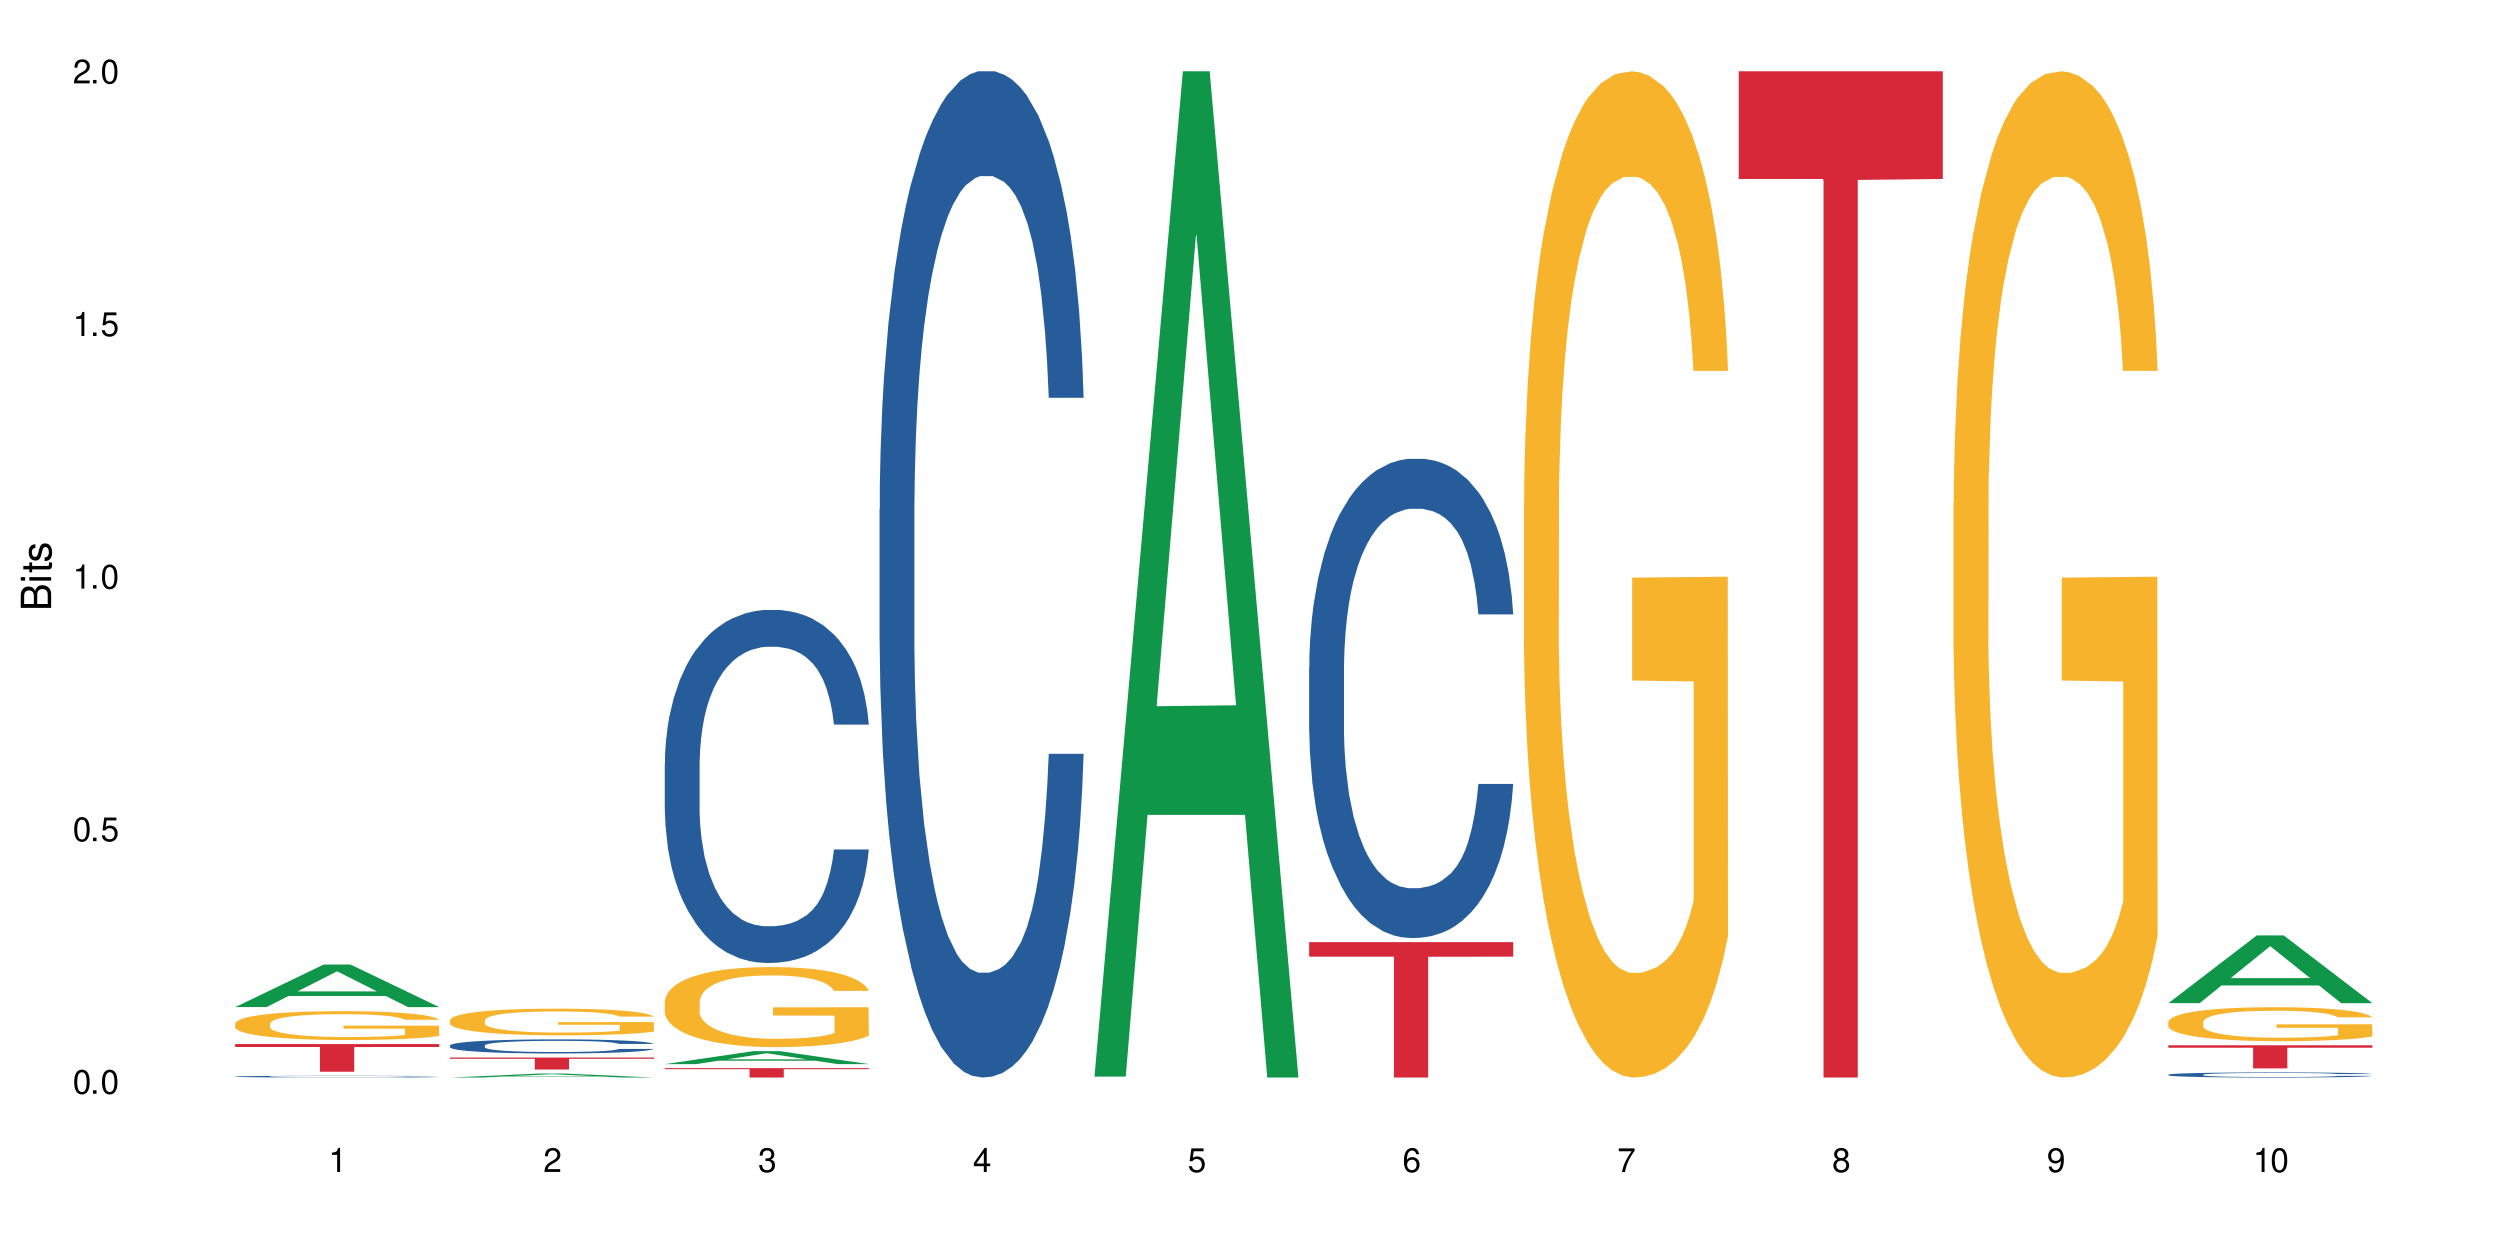<?xml version="1.0" encoding="UTF-8"?>
<svg xmlns="http://www.w3.org/2000/svg" xmlns:xlink="http://www.w3.org/1999/xlink" width="720" height="360" viewBox="0 0 720 360">
<defs>
<g>
<g id="glyph-0-0">
</g>
<g id="glyph-0-1">
<path d="M 2.641 -6.938 C 2 -6.938 1.422 -6.656 1.078 -6.172 C 0.641 -5.562 0.406 -4.641 0.406 -3.359 C 0.406 -1.016 1.188 0.219 2.641 0.219 C 4.078 0.219 4.859 -1.016 4.859 -3.297 C 4.859 -4.641 4.656 -5.547 4.203 -6.172 C 3.844 -6.656 3.281 -6.938 2.641 -6.938 Z M 2.641 -6.188 C 3.547 -6.188 4 -5.25 4 -3.375 C 4 -1.406 3.562 -0.484 2.625 -0.484 C 1.734 -0.484 1.281 -1.438 1.281 -3.344 C 1.281 -5.25 1.734 -6.188 2.641 -6.188 Z M 2.641 -6.188 "/>
</g>
<g id="glyph-0-2">
<path d="M 1.828 -1 L 0.828 -1 L 0.828 0 L 1.828 0 Z M 1.828 -1 "/>
</g>
<g id="glyph-0-3">
<path d="M 4.562 -6.797 L 1.062 -6.797 L 0.547 -3.094 L 1.328 -3.094 C 1.719 -3.562 2.047 -3.734 2.578 -3.734 C 3.484 -3.734 4.062 -3.109 4.062 -2.094 C 4.062 -1.125 3.484 -0.531 2.578 -0.531 C 1.828 -0.531 1.375 -0.906 1.188 -1.672 L 0.328 -1.672 C 0.453 -1.109 0.547 -0.844 0.75 -0.594 C 1.125 -0.078 1.828 0.219 2.594 0.219 C 3.969 0.219 4.922 -0.781 4.922 -2.219 C 4.922 -3.562 4.031 -4.484 2.719 -4.484 C 2.25 -4.484 1.859 -4.359 1.469 -4.062 L 1.734 -5.969 L 4.562 -5.969 Z M 4.562 -6.797 "/>
</g>
<g id="glyph-0-4">
<path d="M 2.484 -4.938 L 2.484 0 L 3.328 0 L 3.328 -6.938 L 2.766 -6.938 C 2.469 -5.875 2.281 -5.734 0.984 -5.562 L 0.984 -4.938 Z M 2.484 -4.938 "/>
</g>
<g id="glyph-0-5">
<path d="M 4.859 -0.828 L 1.281 -0.828 C 1.359 -1.406 1.672 -1.781 2.5 -2.281 L 3.469 -2.828 C 4.406 -3.344 4.906 -4.062 4.906 -4.906 C 4.906 -5.484 4.672 -6.031 4.266 -6.406 C 3.859 -6.766 3.375 -6.938 2.719 -6.938 C 1.859 -6.938 1.219 -6.625 0.844 -6.031 C 0.609 -5.672 0.5 -5.234 0.484 -4.531 L 1.328 -4.531 C 1.359 -5.016 1.406 -5.281 1.531 -5.516 C 1.75 -5.938 2.188 -6.203 2.703 -6.203 C 3.469 -6.203 4.031 -5.641 4.031 -4.891 C 4.031 -4.344 3.719 -3.859 3.125 -3.516 L 2.234 -3 C 0.812 -2.172 0.406 -1.531 0.328 -0.016 L 4.859 -0.016 Z M 4.859 -0.828 "/>
</g>
<g id="glyph-0-6">
<path d="M 2.125 -3.188 L 2.578 -3.188 C 3.5 -3.188 3.984 -2.766 3.984 -1.922 C 3.984 -1.062 3.469 -0.531 2.594 -0.531 C 1.656 -0.531 1.203 -1 1.156 -2.016 L 0.312 -2.016 C 0.344 -1.453 0.438 -1.094 0.609 -0.781 C 0.953 -0.109 1.625 0.219 2.547 0.219 C 3.953 0.219 4.859 -0.625 4.859 -1.938 C 4.859 -2.828 4.516 -3.297 3.703 -3.594 C 4.344 -3.844 4.656 -4.328 4.656 -5.031 C 4.656 -6.219 3.875 -6.938 2.578 -6.938 C 1.203 -6.938 0.484 -6.172 0.453 -4.703 L 1.297 -4.703 C 1.312 -5.125 1.344 -5.359 1.453 -5.578 C 1.641 -5.969 2.062 -6.203 2.594 -6.203 C 3.344 -6.203 3.797 -5.75 3.797 -5 C 3.797 -4.516 3.609 -4.219 3.25 -4.047 C 3.016 -3.953 2.703 -3.922 2.125 -3.906 Z M 2.125 -3.188 "/>
</g>
<g id="glyph-0-7">
<path d="M 3.141 -1.672 L 3.141 0 L 3.984 0 L 3.984 -1.672 L 4.984 -1.672 L 4.984 -2.438 L 3.984 -2.438 L 3.984 -6.938 L 3.359 -6.938 L 0.266 -2.578 L 0.266 -1.672 Z M 3.141 -2.438 L 1 -2.438 L 3.141 -5.5 Z M 3.141 -2.438 "/>
</g>
<g id="glyph-0-8">
<path d="M 4.781 -5.125 C 4.609 -6.266 3.891 -6.938 2.844 -6.938 C 2.094 -6.938 1.422 -6.578 1.031 -5.953 C 0.594 -5.266 0.406 -4.422 0.406 -3.172 C 0.406 -2 0.578 -1.25 0.984 -0.641 C 1.359 -0.078 1.953 0.219 2.703 0.219 C 3.984 0.219 4.922 -0.75 4.922 -2.094 C 4.922 -3.375 4.062 -4.281 2.844 -4.281 C 2.172 -4.281 1.641 -4.031 1.281 -3.516 C 1.281 -5.234 1.828 -6.188 2.797 -6.188 C 3.391 -6.188 3.797 -5.797 3.938 -5.125 Z M 2.734 -3.531 C 3.547 -3.531 4.062 -2.953 4.062 -2.031 C 4.062 -1.156 3.484 -0.531 2.703 -0.531 C 1.922 -0.531 1.328 -1.188 1.328 -2.078 C 1.328 -2.938 1.906 -3.531 2.734 -3.531 Z M 2.734 -3.531 "/>
</g>
<g id="glyph-0-9">
<path d="M 4.984 -6.797 L 0.438 -6.797 L 0.438 -5.969 L 4.109 -5.969 C 2.5 -3.656 1.828 -2.234 1.328 0 L 2.219 0 C 2.594 -2.172 3.453 -4.047 4.984 -6.094 Z M 4.984 -6.797 "/>
</g>
<g id="glyph-0-10">
<path d="M 3.75 -3.656 C 4.469 -4.094 4.688 -4.438 4.688 -5.078 C 4.688 -6.172 3.844 -6.938 2.641 -6.938 C 1.438 -6.938 0.594 -6.172 0.594 -5.094 C 0.594 -4.438 0.812 -4.094 1.516 -3.656 C 0.734 -3.266 0.359 -2.703 0.359 -1.922 C 0.359 -0.656 1.281 0.219 2.641 0.219 C 3.984 0.219 4.922 -0.656 4.922 -1.922 C 4.922 -2.703 4.531 -3.266 3.75 -3.656 Z M 2.641 -6.188 C 3.359 -6.188 3.812 -5.75 3.812 -5.062 C 3.812 -4.406 3.344 -3.984 2.641 -3.984 C 1.922 -3.984 1.453 -4.406 1.453 -5.078 C 1.453 -5.75 1.922 -6.188 2.641 -6.188 Z M 2.641 -3.266 C 3.484 -3.266 4.062 -2.719 4.062 -1.906 C 4.062 -1.078 3.484 -0.531 2.625 -0.531 C 1.797 -0.531 1.219 -1.094 1.219 -1.906 C 1.219 -2.719 1.781 -3.266 2.641 -3.266 Z M 2.641 -3.266 "/>
</g>
<g id="glyph-0-11">
<path d="M 0.516 -1.578 C 0.672 -0.453 1.406 0.219 2.438 0.219 C 3.188 0.219 3.859 -0.141 4.266 -0.766 C 4.688 -1.453 4.891 -2.297 4.891 -3.547 C 4.891 -4.719 4.703 -5.453 4.312 -6.078 C 3.938 -6.641 3.344 -6.938 2.594 -6.938 C 1.297 -6.938 0.359 -5.969 0.359 -4.625 C 0.359 -3.344 1.234 -2.453 2.453 -2.453 C 3.094 -2.453 3.578 -2.672 4.016 -3.203 C 4 -1.484 3.469 -0.531 2.5 -0.531 C 1.906 -0.531 1.484 -0.906 1.359 -1.578 Z M 2.578 -6.203 C 3.375 -6.203 3.969 -5.531 3.969 -4.641 C 3.969 -3.797 3.391 -3.188 2.547 -3.188 C 1.734 -3.188 1.234 -3.766 1.234 -4.688 C 1.234 -5.562 1.797 -6.203 2.578 -6.203 Z M 2.578 -6.203 "/>
</g>
<g id="glyph-1-0">
</g>
<g id="glyph-1-1">
<path d="M 0 -0.953 L 0 -4.891 C 0 -5.719 -0.234 -6.344 -0.734 -6.797 C -1.188 -7.234 -1.812 -7.469 -2.5 -7.469 C -3.547 -7.469 -4.188 -7 -4.625 -5.875 C -4.984 -6.688 -5.625 -7.094 -6.531 -7.094 C -7.172 -7.094 -7.734 -6.859 -8.141 -6.391 C -8.562 -5.922 -8.75 -5.344 -8.75 -4.5 L -8.75 -0.953 Z M -4.984 -2.062 L -7.766 -2.062 L -7.766 -4.219 C -7.766 -4.844 -7.688 -5.203 -7.453 -5.5 C -7.219 -5.812 -6.859 -5.969 -6.375 -5.969 C -5.891 -5.969 -5.531 -5.812 -5.297 -5.5 C -5.062 -5.203 -4.984 -4.844 -4.984 -4.219 Z M -0.984 -2.062 L -4 -2.062 L -4 -4.781 C -4 -5.766 -3.438 -6.359 -2.484 -6.359 C -1.547 -6.359 -0.984 -5.766 -0.984 -4.781 Z M -0.984 -2.062 "/>
</g>
<g id="glyph-1-2">
<path d="M -6.281 -1.797 L -6.281 -0.797 L 0 -0.797 L 0 -1.797 Z M -8.75 -1.797 L -8.75 -0.797 L -7.484 -0.797 L -7.484 -1.797 Z M -8.75 -1.797 "/>
</g>
<g id="glyph-1-3">
<path d="M -6.281 -3.047 L -6.281 -2.016 L -8.016 -2.016 L -8.016 -1.016 L -6.281 -1.016 L -6.281 -0.172 L -5.469 -0.172 L -5.469 -1.016 L -0.719 -1.016 C -0.078 -1.016 0.281 -1.453 0.281 -2.234 C 0.281 -2.5 0.25 -2.719 0.188 -3.047 L -0.641 -3.047 C -0.609 -2.906 -0.594 -2.766 -0.594 -2.562 C -0.594 -2.141 -0.719 -2.016 -1.156 -2.016 L -5.469 -2.016 L -5.469 -3.047 Z M -6.281 -3.047 "/>
</g>
<g id="glyph-1-4">
<path d="M -4.531 -5.25 C -5.766 -5.25 -6.469 -4.422 -6.469 -2.969 C -6.469 -1.516 -5.719 -0.562 -4.547 -0.562 C -3.562 -0.562 -3.094 -1.062 -2.734 -2.562 L -2.516 -3.484 C -2.344 -4.188 -2.094 -4.469 -1.641 -4.469 C -1.047 -4.469 -0.641 -3.875 -0.641 -3 C -0.641 -2.453 -0.797 -2 -1.062 -1.75 C -1.25 -1.594 -1.422 -1.531 -1.875 -1.469 L -1.875 -0.406 C -0.422 -0.453 0.281 -1.266 0.281 -2.922 C 0.281 -4.5 -0.5 -5.516 -1.719 -5.516 C -2.656 -5.516 -3.172 -4.984 -3.469 -3.734 L -3.703 -2.766 C -3.891 -1.953 -4.156 -1.609 -4.594 -1.609 C -5.188 -1.609 -5.547 -2.125 -5.547 -2.938 C -5.547 -3.75 -5.203 -4.172 -4.531 -4.203 Z M -4.531 -5.25 "/>
</g>
</g>
</defs>
<rect x="-72" y="-36" width="864" height="432" fill="rgb(100%, 100%, 100%)" fill-opacity="1"/>
<path fill-rule="nonzero" fill="rgb(6.275%, 58.824%, 28.235%)" fill-opacity="1" d="M 67.73 290.043 L 67.793 290.031 L 93.223 277.785 L 100.945 277.785 L 126.5 290.055 L 117.52 290.055 L 111.117 286.852 L 83.051 286.852 L 76.773 290.043 L 67.73 290.043 L 85.75 285.527 L 108.543 285.516 L 97.176 279.789 L 97.051 279.781 L 96.926 279.812 L 85.688 285.516 L 85.75 285.527 Z M 67.73 290.043 "/>
<path fill-rule="nonzero" fill="rgb(14.51%, 36.078%, 60%)" fill-opacity="1" d="M 67.73 310.051 L 67.801 310.051 L 67.801 310.039 L 68.02 310.023 L 68.52 310 L 69.02 309.984 L 70.312 309.957 L 72.102 309.934 L 73.965 309.91 L 75.328 309.898 L 76.547 309.891 L 79.34 309.875 L 81.133 309.863 L 83.066 309.855 L 85.434 309.852 L 87.152 309.844 L 91.023 309.836 L 93.891 309.836 L 96.113 309.832 L 100.914 309.832 L 103.781 309.836 L 105.859 309.836 L 108.152 309.84 L 110.086 309.844 L 113.457 309.855 L 116.465 309.867 L 117.828 309.875 L 119.977 309.891 L 121.625 309.902 L 122.773 309.914 L 124.062 309.934 L 125.207 309.953 L 126.07 309.977 L 126.5 309.996 L 116.465 309.996 L 115.965 309.977 L 115.391 309.961 L 114.316 309.945 L 113.238 309.93 L 111.734 309.918 L 110.375 309.91 L 108.512 309.898 L 106.863 309.895 L 105.141 309.891 L 103.492 309.887 L 95.324 309.887 L 92.527 309.891 L 91.023 309.895 L 88.871 309.898 L 87.367 309.906 L 85.578 309.914 L 84.359 309.922 L 82.852 309.934 L 81.777 309.945 L 80.559 309.961 L 79.844 309.973 L 79.199 309.984 L 78.625 310 L 78.195 310.016 L 77.906 310.031 L 77.766 310.047 L 77.766 310.117 L 77.906 310.137 L 78.266 310.156 L 79.199 310.184 L 80.559 310.207 L 82.137 310.227 L 83.641 310.238 L 84.5 310.246 L 85.648 310.254 L 87.441 310.262 L 90.02 310.27 L 91.523 310.273 L 93.816 310.277 L 96.184 310.281 L 99.336 310.281 L 102.133 310.277 L 103.996 310.277 L 105.93 310.273 L 108.582 310.266 L 110.23 310.258 L 111.664 310.25 L 112.738 310.242 L 113.457 310.234 L 114.531 310.219 L 115.391 310.203 L 116.035 310.188 L 116.465 310.172 L 126.5 310.172 L 126.07 310.191 L 125.422 310.207 L 124.777 310.223 L 123.777 310.238 L 122.629 310.25 L 120.98 310.266 L 119.617 310.277 L 117.828 310.289 L 116.18 310.297 L 114.387 310.305 L 111.734 310.316 L 110.016 310.32 L 108.152 310.324 L 105.93 310.328 L 103.137 310.332 L 94.32 310.332 L 92.098 310.328 L 89.16 310.324 L 85.504 310.316 L 82.852 310.309 L 80.773 310.301 L 78.984 310.289 L 76.977 310.277 L 74.395 310.258 L 72.82 310.242 L 71.746 310.23 L 70.527 310.211 L 69.664 310.195 L 68.664 310.172 L 67.945 310.137 L 67.73 310.113 Z M 67.73 310.051 "/>
<path fill-rule="nonzero" fill="rgb(96.863%, 70.196%, 16.863%)" fill-opacity="1" d="M 67.73 294.777 L 67.801 294.77 L 67.801 294.617 L 68.09 294.273 L 68.805 293.805 L 69.738 293.418 L 70.742 293.113 L 71.387 292.957 L 72.461 292.727 L 73.395 292.562 L 75.758 292.219 L 78.77 291.902 L 80.418 291.766 L 82.281 291.637 L 84.93 291.492 L 86.148 291.438 L 89.875 291.316 L 94.105 291.242 L 98.762 291.219 L 100.914 291.227 L 103.852 291.258 L 107.863 291.34 L 110.16 291.418 L 111.949 291.492 L 113.812 291.59 L 116.105 291.742 L 118.258 291.926 L 119.977 292.105 L 121.695 292.332 L 123.129 292.578 L 124.348 292.844 L 125.422 293.16 L 126.07 293.426 L 126.5 293.691 L 116.535 293.691 L 115.965 293.426 L 115.32 293.223 L 114.242 292.973 L 113.168 292.789 L 112.094 292.645 L 110.086 292.449 L 108.367 292.328 L 106.215 292.219 L 104.137 292.152 L 101.773 292.105 L 100.34 292.09 L 96.543 292.09 L 93.102 292.145 L 91.094 292.203 L 89.66 292.266 L 87.656 292.379 L 86.438 292.469 L 85.719 292.531 L 83.57 292.766 L 82.137 292.977 L 81.348 293.121 L 80.344 293.352 L 79.629 293.555 L 78.84 293.859 L 78.41 294.086 L 77.836 294.602 L 77.766 295.965 L 77.98 296.254 L 78.41 296.566 L 78.984 296.84 L 79.844 297.125 L 80.703 297.348 L 82.207 297.641 L 83.496 297.84 L 84.5 297.969 L 86.438 298.172 L 87.227 298.242 L 89.09 298.379 L 91.023 298.484 L 93.387 298.574 L 95.18 298.621 L 98.047 298.656 L 101.703 298.656 L 106 298.613 L 108.727 298.551 L 110.59 298.492 L 111.809 298.438 L 113.312 298.355 L 114.387 298.277 L 115.391 298.195 L 116.609 298.066 L 116.609 296.254 L 98.906 296.246 L 98.906 295.398 L 126.426 295.391 L 126.5 298.355 L 124.992 298.559 L 123.129 298.758 L 121.34 298.906 L 119.477 299.035 L 116.824 299.18 L 114.672 299.273 L 111.375 299.379 L 108.367 299.445 L 105.215 299.492 L 102.418 299.516 L 99.121 299.523 L 96.184 299.508 L 93.031 299.461 L 90.52 299.402 L 88.227 299.324 L 85.934 299.227 L 83.066 299.066 L 81.203 298.938 L 79.27 298.777 L 77.336 298.59 L 75.613 298.387 L 74.469 298.227 L 73.32 298.043 L 72.102 297.816 L 70.957 297.559 L 70.098 297.324 L 69.309 297.059 L 68.734 296.809 L 68.16 296.465 L 67.875 296.195 L 67.73 295.957 Z M 67.73 294.777 "/>
<path fill-rule="nonzero" fill="rgb(83.922%, 15.686%, 22.353%)" fill-opacity="1" d="M 67.73 300.688 L 126.5 300.688 L 126.5 301.539 L 102.008 301.547 L 102.008 308.668 L 92.152 308.668 L 92.152 301.555 L 92.008 301.539 L 67.73 301.539 Z M 67.73 300.688 "/>
<path fill-rule="nonzero" fill="rgb(6.275%, 58.824%, 28.235%)" fill-opacity="1" d="M 129.594 310.332 L 129.656 310.332 L 155.082 309.184 L 162.805 309.184 L 188.359 310.332 L 179.383 310.332 L 172.977 310.031 L 144.91 310.031 L 138.633 310.332 L 129.594 310.332 L 147.613 309.91 L 170.402 309.906 L 159.039 309.371 L 158.914 309.371 L 158.789 309.375 L 147.547 309.906 L 147.613 309.91 Z M 129.594 310.332 "/>
<path fill-rule="nonzero" fill="rgb(14.51%, 36.078%, 60%)" fill-opacity="1" d="M 129.594 301.105 L 129.664 301.102 L 129.664 301.016 L 129.879 300.875 L 130.379 300.695 L 130.883 300.574 L 132.172 300.355 L 133.965 300.145 L 135.828 299.98 L 137.188 299.883 L 138.406 299.809 L 141.203 299.672 L 142.992 299.602 L 144.93 299.539 L 147.293 299.477 L 149.016 299.438 L 152.883 299.379 L 155.75 299.352 L 157.973 299.344 L 162.773 299.344 L 165.641 299.355 L 167.719 299.375 L 170.012 299.406 L 171.949 299.438 L 175.316 299.52 L 178.324 299.625 L 179.688 299.684 L 181.836 299.797 L 183.484 299.91 L 184.633 300.004 L 185.922 300.145 L 187.07 300.309 L 187.93 300.5 L 188.359 300.66 L 178.324 300.66 L 177.824 300.512 L 177.25 300.395 L 176.176 300.242 L 175.102 300.137 L 173.598 300.027 L 172.234 299.957 L 170.371 299.887 L 168.723 299.844 L 167.004 299.809 L 165.355 299.785 L 162.199 299.766 L 158.547 299.766 L 157.184 299.773 L 154.391 299.801 L 152.883 299.828 L 150.734 299.879 L 149.23 299.93 L 147.438 300.004 L 146.219 300.066 L 144.715 300.16 L 143.641 300.246 L 142.422 300.371 L 141.703 300.461 L 141.059 300.566 L 140.484 300.688 L 140.055 300.816 L 139.77 300.953 L 139.625 301.09 L 139.625 301.664 L 139.77 301.797 L 140.129 301.953 L 141.059 302.18 L 142.422 302.375 L 143.996 302.531 L 145.504 302.641 L 146.363 302.695 L 147.508 302.754 L 149.301 302.828 L 151.879 302.902 L 153.387 302.93 L 155.68 302.961 L 158.043 302.977 L 161.199 302.977 L 163.992 302.961 L 165.855 302.941 L 167.789 302.914 L 170.441 302.852 L 172.09 302.789 L 173.523 302.719 L 174.598 302.648 L 175.316 302.59 L 176.391 302.477 L 177.25 302.348 L 177.895 302.219 L 178.324 302.094 L 188.359 302.094 L 187.93 302.242 L 187.285 302.387 L 186.641 302.492 L 185.637 302.625 L 184.488 302.738 L 182.84 302.867 L 181.48 302.953 L 179.688 303.047 L 178.039 303.117 L 176.246 303.18 L 173.598 303.254 L 171.875 303.289 L 170.012 303.324 L 167.789 303.355 L 164.996 303.379 L 161.984 303.395 L 159.191 303.398 L 156.18 303.391 L 153.957 303.375 L 151.02 303.344 L 147.367 303.277 L 144.715 303.207 L 142.637 303.137 L 140.844 303.062 L 138.836 302.961 L 136.258 302.797 L 134.68 302.672 L 133.605 302.566 L 132.387 302.422 L 131.527 302.293 L 130.523 302.086 L 129.809 301.824 L 129.594 301.617 Z M 129.594 301.105 "/>
<path fill-rule="nonzero" fill="rgb(96.863%, 70.196%, 16.863%)" fill-opacity="1" d="M 129.594 293.785 L 129.664 293.777 L 129.664 293.637 L 129.949 293.324 L 130.668 292.887 L 131.598 292.531 L 132.602 292.25 L 133.246 292.102 L 134.32 291.891 L 135.254 291.738 L 137.617 291.422 L 140.629 291.125 L 142.277 291 L 144.141 290.883 L 146.793 290.746 L 148.012 290.699 L 151.738 290.586 L 155.965 290.516 L 160.625 290.496 L 162.773 290.504 L 165.711 290.531 L 169.727 290.609 L 172.02 290.68 L 173.812 290.746 L 175.676 290.84 L 177.969 290.98 L 180.117 291.148 L 181.836 291.316 L 183.559 291.527 L 184.992 291.75 L 186.211 291.996 L 187.285 292.293 L 187.93 292.539 L 188.359 292.781 L 178.398 292.781 L 177.824 292.539 L 177.18 292.348 L 176.105 292.117 L 175.031 291.949 L 173.953 291.812 L 171.949 291.633 L 170.227 291.52 L 168.078 291.422 L 166 291.359 L 163.633 291.316 L 162.199 291.301 L 158.402 291.301 L 154.961 291.352 L 152.957 291.406 L 151.523 291.465 L 149.516 291.57 L 148.297 291.652 L 147.582 291.711 L 145.43 291.926 L 143.996 292.125 L 143.207 292.258 L 142.207 292.469 L 141.488 292.656 L 140.699 292.938 L 140.27 293.148 L 139.695 293.625 L 139.625 294.887 L 139.84 295.152 L 140.27 295.441 L 140.844 295.695 L 141.703 295.961 L 142.562 296.164 L 144.07 296.438 L 145.359 296.621 L 146.363 296.738 L 148.297 296.93 L 149.086 296.992 L 150.949 297.117 L 152.883 297.219 L 155.25 297.301 L 157.039 297.344 L 159.906 297.379 L 163.562 297.379 L 167.863 297.336 L 170.586 297.281 L 172.449 297.223 L 173.668 297.176 L 175.172 297.098 L 176.246 297.027 L 177.25 296.949 L 178.469 296.832 L 178.469 295.152 L 160.766 295.148 L 160.766 294.363 L 188.289 294.355 L 188.359 297.098 L 186.855 297.289 L 184.992 297.469 L 183.199 297.609 L 181.336 297.73 L 178.684 297.863 L 176.535 297.945 L 173.238 298.043 L 170.227 298.109 L 167.074 298.148 L 164.277 298.172 L 160.984 298.18 L 158.043 298.164 L 154.891 298.121 L 152.383 298.066 L 150.09 297.996 L 147.797 297.906 L 144.93 297.758 L 143.066 297.637 L 141.129 297.492 L 139.195 297.316 L 137.477 297.125 L 136.328 296.977 L 135.184 296.809 L 133.965 296.598 L 132.816 296.359 L 131.957 296.145 L 131.168 295.898 L 130.594 295.668 L 130.023 295.352 L 129.734 295.098 L 129.594 294.879 Z M 129.594 293.785 "/>
<path fill-rule="nonzero" fill="rgb(83.922%, 15.686%, 22.353%)" fill-opacity="1" d="M 129.594 304.562 L 188.359 304.562 L 188.359 304.934 L 163.867 304.938 L 163.867 308.02 L 154.012 308.02 L 154.012 304.938 L 153.871 304.934 L 129.594 304.934 Z M 129.594 304.562 "/>
<path fill-rule="nonzero" fill="rgb(6.275%, 58.824%, 28.235%)" fill-opacity="1" d="M 191.453 306.465 L 191.516 306.461 L 216.945 302.734 L 224.668 302.734 L 250.219 306.469 L 241.242 306.469 L 234.84 305.492 L 206.773 305.492 L 200.492 306.465 L 191.453 306.465 L 209.473 305.09 L 232.266 305.086 L 220.898 303.344 L 220.773 303.34 L 220.648 303.352 L 209.41 305.086 L 209.473 305.09 Z M 191.453 306.465 "/>
<path fill-rule="nonzero" fill="rgb(14.51%, 36.078%, 60%)" fill-opacity="1" d="M 191.453 219.918 L 191.523 219.828 L 191.523 217.598 L 191.738 214.066 L 192.242 209.605 L 192.742 206.539 L 194.031 201.055 L 195.824 195.758 L 197.688 191.672 L 199.051 189.254 L 200.27 187.395 L 203.062 183.957 L 204.855 182.191 L 206.789 180.613 L 209.156 179.031 L 210.875 178.105 L 214.746 176.617 L 217.613 175.965 L 219.832 175.688 L 224.637 175.688 L 227.5 176.059 L 229.582 176.523 L 231.875 177.266 L 233.809 178.105 L 237.176 180.148 L 240.188 182.75 L 241.547 184.238 L 243.699 187.117 L 245.348 189.906 L 246.492 192.32 L 247.785 195.758 L 248.93 199.941 L 249.789 204.68 L 250.219 208.676 L 240.188 208.676 L 239.684 204.957 L 239.113 202.078 L 238.035 198.27 L 236.961 195.574 L 235.457 192.879 L 234.094 191.113 L 232.23 189.348 L 230.582 188.23 L 228.863 187.395 L 227.215 186.84 L 224.062 186.281 L 220.406 186.281 L 219.043 186.465 L 216.25 187.211 L 214.746 187.859 L 212.594 189.16 L 211.09 190.371 L 209.297 192.227 L 208.078 193.809 L 206.574 196.223 L 205.5 198.359 L 204.281 201.426 L 203.566 203.75 L 202.918 206.352 L 202.348 209.418 L 201.918 212.672 L 201.629 216.109 L 201.484 219.453 L 201.484 233.859 L 201.629 237.203 L 201.988 241.105 L 202.918 246.773 L 204.281 251.699 L 205.859 255.602 L 207.363 258.391 L 208.223 259.691 L 209.371 261.18 L 211.16 263.035 L 213.742 264.895 L 215.246 265.637 L 217.539 266.383 L 219.906 266.754 L 223.059 266.754 L 225.852 266.383 L 227.715 265.918 L 229.652 265.172 L 232.305 263.594 L 233.953 262.105 L 235.387 260.34 L 236.461 258.574 L 237.176 257.09 L 238.254 254.207 L 239.113 251.051 L 239.758 247.797 L 240.188 244.637 L 250.219 244.637 L 249.789 248.355 L 249.145 251.977 L 248.5 254.672 L 247.496 257.926 L 246.352 260.805 L 244.703 264.059 L 243.34 266.195 L 241.547 268.52 L 239.898 270.285 L 238.109 271.863 L 235.457 273.723 L 233.738 274.652 L 231.875 275.488 L 229.652 276.23 L 226.855 276.883 L 223.848 277.254 L 221.051 277.348 L 218.043 277.16 L 215.82 276.789 L 212.883 275.953 L 209.227 274.281 L 206.574 272.516 L 204.496 270.75 L 202.703 268.891 L 200.699 266.383 L 198.117 262.293 L 196.543 259.133 L 195.465 256.531 L 194.246 252.906 L 193.387 249.656 L 192.383 244.453 L 191.668 237.855 L 191.453 232.742 Z M 191.453 219.918 "/>
<path fill-rule="nonzero" fill="rgb(96.863%, 70.196%, 16.863%)" fill-opacity="1" d="M 191.453 288.387 L 191.523 288.367 L 191.523 287.945 L 191.812 286.996 L 192.527 285.691 L 193.461 284.617 L 194.461 283.773 L 195.109 283.332 L 196.184 282.703 L 197.113 282.238 L 199.48 281.289 L 202.488 280.406 L 204.137 280.027 L 206 279.668 L 208.652 279.27 L 209.871 279.121 L 213.598 278.785 L 217.828 278.574 L 222.484 278.512 L 224.637 278.531 L 227.574 278.617 L 231.586 278.848 L 233.879 279.059 L 235.672 279.27 L 237.535 279.543 L 239.828 279.965 L 241.98 280.469 L 243.699 280.973 L 245.418 281.605 L 246.852 282.281 L 248.07 283.016 L 249.145 283.902 L 249.789 284.641 L 250.219 285.375 L 240.258 285.375 L 239.684 284.641 L 239.039 284.07 L 237.965 283.375 L 236.891 282.871 L 235.816 282.469 L 233.809 281.922 L 232.09 281.586 L 229.938 281.289 L 227.859 281.102 L 225.496 280.973 L 224.062 280.934 L 220.262 280.934 L 216.824 281.078 L 214.816 281.25 L 213.383 281.418 L 211.375 281.734 L 210.156 281.984 L 209.441 282.152 L 207.293 282.805 L 205.859 283.395 L 205.07 283.797 L 204.066 284.43 L 203.348 284.996 L 202.562 285.84 L 202.133 286.473 L 201.559 287.902 L 201.484 291.695 L 201.703 292.492 L 202.133 293.355 L 202.703 294.117 L 203.566 294.914 L 204.426 295.527 L 205.93 296.348 L 207.219 296.895 L 208.223 297.254 L 210.156 297.82 L 210.945 298.012 L 212.809 298.391 L 214.746 298.684 L 217.109 298.938 L 218.902 299.066 L 221.77 299.168 L 225.422 299.168 L 229.723 299.043 L 232.445 298.875 L 234.309 298.707 L 235.527 298.559 L 237.035 298.328 L 238.109 298.117 L 239.113 297.887 L 240.332 297.527 L 240.332 292.492 L 222.629 292.473 L 222.629 290.113 L 250.148 290.094 L 250.219 298.328 L 248.715 298.895 L 246.852 299.445 L 245.059 299.863 L 243.195 300.223 L 240.547 300.621 L 238.395 300.875 L 235.098 301.172 L 232.09 301.359 L 228.934 301.488 L 226.141 301.551 L 222.844 301.57 L 219.906 301.527 L 216.75 301.402 L 214.242 301.234 L 211.949 301.023 L 209.656 300.75 L 206.789 300.309 L 204.926 299.949 L 202.992 299.508 L 201.055 298.98 L 199.336 298.41 L 198.191 297.969 L 197.043 297.465 L 195.824 296.832 L 194.68 296.117 L 193.816 295.465 L 193.031 294.727 L 192.457 294.031 L 191.883 293.082 L 191.598 292.324 L 191.453 291.672 Z M 191.453 288.387 "/>
<path fill-rule="nonzero" fill="rgb(83.922%, 15.686%, 22.353%)" fill-opacity="1" d="M 191.453 307.629 L 250.219 307.629 L 250.219 307.922 L 225.727 307.922 L 225.727 310.332 L 215.875 310.332 L 215.875 307.926 L 215.73 307.922 L 191.453 307.922 Z M 191.453 307.629 "/>
<path fill-rule="nonzero" fill="rgb(14.51%, 36.078%, 60%)" fill-opacity="1" d="M 253.312 146.621 L 253.387 146.355 L 253.387 140 L 253.602 129.934 L 254.102 117.215 L 254.605 108.477 L 255.895 92.844 L 257.684 77.746 L 259.547 66.09 L 260.91 59.203 L 262.129 53.902 L 264.922 44.102 L 266.715 39.07 L 268.652 34.566 L 271.016 30.062 L 272.734 27.414 L 276.605 23.176 L 279.473 21.32 L 281.695 20.527 L 286.496 20.527 L 289.363 21.586 L 291.441 22.91 L 293.734 25.031 L 295.668 27.414 L 299.039 33.242 L 302.047 40.66 L 303.41 44.898 L 305.559 53.109 L 307.207 61.055 L 308.355 67.945 L 309.645 77.746 L 310.793 89.668 L 311.652 103.176 L 312.082 114.566 L 302.047 114.566 L 301.547 103.973 L 300.973 95.758 L 299.898 84.898 L 298.824 77.215 L 297.316 69.535 L 295.957 64.5 L 294.094 59.469 L 292.445 56.289 L 290.723 53.902 L 289.074 52.316 L 285.922 50.727 L 282.266 50.727 L 280.906 51.254 L 278.109 53.375 L 276.605 55.23 L 274.457 58.938 L 272.949 62.383 L 271.16 67.68 L 269.941 72.184 L 268.434 79.07 L 267.359 85.164 L 266.141 93.906 L 265.426 100.527 L 264.781 107.945 L 264.207 116.688 L 263.777 125.957 L 263.492 135.762 L 263.348 145.297 L 263.348 186.355 L 263.492 195.895 L 263.848 207.02 L 264.781 223.18 L 266.141 237.219 L 267.719 248.344 L 269.223 256.293 L 270.082 260 L 271.23 264.238 L 273.023 269.535 L 275.602 274.836 L 277.105 276.953 L 279.402 279.074 L 281.766 280.133 L 284.918 280.133 L 287.715 279.074 L 289.578 277.75 L 291.512 275.629 L 294.164 271.125 L 295.812 266.887 L 297.246 261.855 L 298.32 256.82 L 299.039 252.582 L 300.113 244.371 L 300.973 235.363 L 301.617 226.094 L 302.047 217.086 L 312.082 217.086 L 311.652 227.684 L 311.008 238.012 L 310.363 245.695 L 309.359 254.969 L 308.211 263.18 L 306.562 272.449 L 305.203 278.543 L 303.41 285.168 L 301.762 290.199 L 299.969 294.703 L 297.316 300 L 295.598 302.648 L 293.734 305.035 L 291.512 307.152 L 288.719 309.008 L 285.707 310.066 L 282.914 310.332 L 279.902 309.801 L 277.68 308.742 L 274.742 306.359 L 271.086 301.59 L 268.434 296.559 L 266.355 291.523 L 264.566 286.227 L 262.559 279.074 L 259.98 267.418 L 258.402 258.41 L 257.328 250.992 L 256.109 240.664 L 255.25 231.391 L 254.246 216.555 L 253.527 197.746 L 253.312 183.18 Z M 253.312 146.621 "/>
<path fill-rule="nonzero" fill="rgb(6.275%, 58.824%, 28.235%)" fill-opacity="1" d="M 315.176 310.059 L 315.238 309.789 L 340.664 20.527 L 348.387 20.527 L 373.941 310.332 L 364.965 310.332 L 358.559 234.684 L 330.496 234.684 L 324.215 310.059 L 315.176 310.059 L 333.195 203.391 L 355.984 203.117 L 344.621 67.875 L 344.496 67.602 L 344.371 68.418 L 333.133 203.117 L 333.195 203.391 Z M 315.176 310.059 "/>
<path fill-rule="nonzero" fill="rgb(14.51%, 36.078%, 60%)" fill-opacity="1" d="M 377.035 192.203 L 377.105 192.078 L 377.105 189.051 L 377.32 184.254 L 377.824 178.199 L 378.324 174.035 L 379.617 166.594 L 381.406 159.398 L 383.27 153.848 L 384.633 150.57 L 385.852 148.047 L 388.645 143.379 L 390.438 140.98 L 392.371 138.836 L 394.738 136.691 L 396.457 135.43 L 400.328 133.41 L 403.195 132.527 L 405.414 132.148 L 410.219 132.148 L 413.086 132.652 L 415.164 133.285 L 417.457 134.293 L 419.391 135.43 L 422.758 138.203 L 425.77 141.738 L 427.133 143.754 L 429.281 147.668 L 430.93 151.453 L 432.078 154.73 L 433.367 159.398 L 434.512 165.078 L 435.375 171.512 L 435.805 176.938 L 425.77 176.938 L 425.27 171.891 L 424.695 167.98 L 423.621 162.809 L 422.543 159.148 L 421.039 155.488 L 419.68 153.094 L 417.816 150.695 L 416.168 149.18 L 414.445 148.047 L 412.797 147.289 L 409.645 146.531 L 405.988 146.531 L 404.629 146.785 L 401.832 147.793 L 400.328 148.676 L 398.176 150.441 L 396.672 152.082 L 394.879 154.605 L 393.664 156.75 L 392.156 160.031 L 391.082 162.934 L 389.863 167.098 L 389.148 170.25 L 388.504 173.785 L 387.93 177.945 L 387.5 182.363 L 387.211 187.031 L 387.07 191.574 L 387.07 211.129 L 387.211 215.672 L 387.57 220.969 L 388.504 228.664 L 389.863 235.352 L 391.441 240.652 L 392.945 244.438 L 393.805 246.203 L 394.953 248.223 L 396.742 250.746 L 399.324 253.27 L 400.828 254.277 L 403.121 255.289 L 405.488 255.793 L 408.641 255.793 L 411.438 255.289 L 413.301 254.656 L 415.234 253.648 L 417.887 251.504 L 419.535 249.484 L 420.969 247.086 L 422.043 244.688 L 422.758 242.672 L 423.836 238.758 L 424.695 234.469 L 425.34 230.055 L 425.77 225.766 L 435.805 225.766 L 435.375 230.812 L 434.727 235.73 L 434.082 239.391 L 433.078 243.805 L 431.934 247.719 L 430.285 252.133 L 428.922 255.035 L 427.133 258.188 L 425.484 260.586 L 423.691 262.73 L 421.039 265.254 L 419.32 266.516 L 417.457 267.652 L 415.234 268.66 L 412.438 269.543 L 409.43 270.047 L 406.633 270.176 L 403.625 269.922 L 401.402 269.418 L 398.465 268.281 L 394.809 266.012 L 392.156 263.613 L 390.078 261.219 L 388.289 258.695 L 386.281 255.289 L 383.699 249.734 L 382.125 245.445 L 381.047 241.914 L 379.832 236.992 L 378.969 232.578 L 377.969 225.512 L 377.25 216.555 L 377.035 209.613 Z M 377.035 192.203 "/>
<path fill-rule="nonzero" fill="rgb(83.922%, 15.686%, 22.353%)" fill-opacity="1" d="M 377.035 271.34 L 435.805 271.34 L 435.805 275.512 L 411.312 275.551 L 411.312 310.332 L 401.457 310.332 L 401.457 275.586 L 401.312 275.512 L 377.035 275.512 Z M 377.035 271.34 "/>
<path fill-rule="nonzero" fill="rgb(96.863%, 70.196%, 16.863%)" fill-opacity="1" d="M 438.895 144.652 L 438.969 144.387 L 438.969 139.094 L 439.254 127.184 L 439.973 110.777 L 440.902 97.277 L 441.906 86.691 L 442.551 81.133 L 443.625 73.195 L 444.559 67.371 L 446.922 55.461 L 449.934 44.348 L 451.582 39.582 L 453.445 35.082 L 456.098 30.055 L 457.316 28.203 L 461.043 23.965 L 465.27 21.32 L 469.93 20.527 L 472.078 20.789 L 475.016 21.848 L 479.031 24.762 L 481.324 27.406 L 483.117 30.055 L 484.98 33.496 L 487.273 38.789 L 489.422 45.141 L 491.141 51.492 L 492.863 59.43 L 494.297 67.902 L 495.516 77.164 L 496.59 88.281 L 497.234 97.543 L 497.664 106.805 L 487.703 106.805 L 487.129 97.543 L 486.484 90.398 L 485.41 81.664 L 484.332 75.312 L 483.258 70.281 L 481.254 63.402 L 479.531 59.168 L 477.383 55.461 L 475.305 53.078 L 472.938 51.492 L 471.504 50.961 L 467.707 50.961 L 464.266 52.816 L 462.262 54.934 L 460.828 57.051 L 458.82 61.02 L 457.602 64.195 L 456.887 66.312 L 454.734 74.516 L 453.301 81.93 L 452.512 86.957 L 451.512 94.898 L 450.793 102.043 L 450.004 112.629 L 449.574 120.57 L 449 138.566 L 448.93 186.207 L 449.145 196.262 L 449.574 207.113 L 450.148 216.641 L 451.008 226.699 L 451.867 234.375 L 453.375 244.695 L 454.664 251.578 L 455.668 256.078 L 457.602 263.223 L 458.391 265.605 L 460.254 270.367 L 462.188 274.074 L 464.555 277.25 L 466.344 278.836 L 469.211 280.16 L 472.867 280.16 L 477.168 278.574 L 479.891 276.457 L 481.754 274.34 L 482.973 272.484 L 484.477 269.574 L 485.551 266.926 L 486.555 264.016 L 487.773 259.516 L 487.773 196.262 L 470.07 195.996 L 470.07 166.355 L 497.594 166.09 L 497.664 269.574 L 496.16 276.719 L 494.297 283.602 L 492.504 288.895 L 490.641 293.395 L 487.988 298.422 L 485.84 301.598 L 482.543 305.305 L 479.531 307.688 L 476.379 309.273 L 473.582 310.066 L 470.285 310.332 L 467.348 309.805 L 464.195 308.215 L 461.688 306.098 L 459.395 303.453 L 457.102 300.012 L 454.234 294.453 L 452.371 289.953 L 450.434 284.395 L 448.5 277.777 L 446.781 270.633 L 445.633 265.074 L 444.484 258.723 L 443.27 250.781 L 442.121 241.785 L 441.262 233.578 L 440.473 224.316 L 439.898 215.582 L 439.328 203.672 L 439.039 194.145 L 438.895 185.941 Z M 438.895 144.652 "/>
<path fill-rule="nonzero" fill="rgb(83.922%, 15.686%, 22.353%)" fill-opacity="1" d="M 500.758 20.527 L 559.523 20.527 L 559.523 51.547 L 535.031 51.82 L 535.031 310.332 L 525.18 310.332 L 525.18 52.094 L 525.035 51.547 L 500.758 51.547 Z M 500.758 20.527 "/>
<path fill-rule="nonzero" fill="rgb(96.863%, 70.196%, 16.863%)" fill-opacity="1" d="M 562.617 144.652 L 562.691 144.387 L 562.691 139.094 L 562.977 127.184 L 563.691 110.777 L 564.625 97.277 L 565.629 86.691 L 566.273 81.133 L 567.348 73.195 L 568.281 67.371 L 570.645 55.461 L 573.656 44.348 L 575.305 39.582 L 577.168 35.082 L 579.816 30.055 L 581.035 28.203 L 584.762 23.965 L 588.992 21.32 L 593.648 20.527 L 595.801 20.789 L 598.738 21.848 L 602.754 24.762 L 605.047 27.406 L 606.836 30.055 L 608.699 33.496 L 610.992 38.789 L 613.145 45.141 L 614.863 51.492 L 616.586 59.43 L 618.016 67.902 L 619.234 77.164 L 620.312 88.281 L 620.957 97.543 L 621.387 106.805 L 611.426 106.805 L 610.852 97.543 L 610.207 90.398 L 609.129 81.664 L 608.055 75.312 L 606.98 70.281 L 604.973 63.402 L 603.254 59.168 L 601.105 55.461 L 599.023 53.078 L 596.66 51.492 L 595.227 50.961 L 591.43 50.961 L 587.988 52.816 L 585.98 54.934 L 584.547 57.051 L 582.543 61.02 L 581.324 64.195 L 580.605 66.312 L 578.457 74.516 L 577.023 81.93 L 576.234 86.957 L 575.23 94.898 L 574.516 102.043 L 573.727 112.629 L 573.297 120.57 L 572.723 138.566 L 572.652 186.207 L 572.867 196.262 L 573.297 207.113 L 573.871 216.641 L 574.73 226.699 L 575.59 234.375 L 577.094 244.695 L 578.387 251.578 L 579.387 256.078 L 581.324 263.223 L 582.113 265.605 L 583.977 270.367 L 585.91 274.074 L 588.273 277.25 L 590.066 278.836 L 592.934 280.16 L 596.59 280.16 L 600.891 278.574 L 603.613 276.457 L 605.477 274.34 L 606.695 272.484 L 608.199 269.574 L 609.273 266.926 L 610.277 264.016 L 611.496 259.516 L 611.496 196.262 L 593.793 195.996 L 593.793 166.355 L 621.312 166.09 L 621.387 269.574 L 619.879 276.719 L 618.016 283.602 L 616.227 288.895 L 614.363 293.395 L 611.711 298.422 L 609.559 301.598 L 606.266 305.305 L 603.254 307.688 L 600.102 309.273 L 597.305 310.066 L 594.008 310.332 L 591.07 309.805 L 587.918 308.215 L 585.41 306.098 L 583.113 303.453 L 580.82 300.012 L 577.953 294.453 L 576.09 289.953 L 574.156 284.395 L 572.223 277.777 L 570.5 270.633 L 569.355 265.074 L 568.207 258.723 L 566.988 250.781 L 565.844 241.785 L 564.984 233.578 L 564.195 224.316 L 563.621 215.582 L 563.047 203.672 L 562.762 194.145 L 562.617 185.941 Z M 562.617 144.652 "/>
<path fill-rule="nonzero" fill="rgb(6.275%, 58.824%, 28.235%)" fill-opacity="1" d="M 624.48 288.898 L 624.543 288.883 L 649.969 269.387 L 657.691 269.387 L 683.246 288.918 L 674.27 288.918 L 667.863 283.82 L 639.797 283.82 L 633.52 288.898 L 624.48 288.898 L 642.5 281.711 L 665.289 281.691 L 653.926 272.578 L 653.801 272.559 L 653.676 272.613 L 642.438 281.691 L 642.5 281.711 Z M 624.48 288.898 "/>
<path fill-rule="nonzero" fill="rgb(14.51%, 36.078%, 60%)" fill-opacity="1" d="M 624.48 309.5 L 624.551 309.5 L 624.551 309.465 L 624.766 309.414 L 625.266 309.352 L 625.77 309.305 L 627.059 309.227 L 628.852 309.148 L 630.715 309.09 L 632.074 309.055 L 633.293 309.027 L 636.09 308.98 L 637.879 308.953 L 639.816 308.93 L 642.18 308.906 L 643.902 308.895 L 647.77 308.871 L 650.637 308.863 L 652.859 308.859 L 657.66 308.859 L 660.527 308.863 L 662.605 308.871 L 664.898 308.883 L 666.836 308.895 L 670.203 308.926 L 673.215 308.961 L 674.574 308.984 L 676.727 309.023 L 678.375 309.066 L 679.52 309.102 L 680.809 309.148 L 681.957 309.211 L 682.816 309.281 L 683.246 309.336 L 673.215 309.336 L 672.711 309.285 L 672.137 309.242 L 671.062 309.188 L 669.988 309.148 L 668.484 309.109 L 667.121 309.082 L 665.258 309.059 L 663.609 309.043 L 661.891 309.027 L 660.242 309.02 L 657.086 309.012 L 653.434 309.012 L 652.07 309.016 L 649.277 309.027 L 647.77 309.035 L 645.621 309.055 L 644.117 309.07 L 642.324 309.098 L 641.105 309.121 L 639.602 309.156 L 638.527 309.188 L 637.309 309.234 L 636.59 309.266 L 635.945 309.305 L 635.371 309.348 L 634.941 309.395 L 634.656 309.445 L 634.512 309.492 L 634.512 309.703 L 634.656 309.75 L 635.016 309.809 L 635.945 309.891 L 637.309 309.961 L 638.883 310.016 L 640.391 310.059 L 641.25 310.078 L 642.395 310.098 L 644.188 310.125 L 646.766 310.152 L 648.273 310.164 L 650.566 310.172 L 652.93 310.18 L 656.086 310.18 L 658.879 310.172 L 660.742 310.168 L 662.68 310.156 L 665.328 310.133 L 666.977 310.113 L 668.41 310.086 L 669.488 310.059 L 670.203 310.039 L 671.277 309.996 L 672.137 309.953 L 672.781 309.902 L 673.215 309.859 L 683.246 309.859 L 682.816 309.914 L 682.172 309.965 L 681.527 310.004 L 680.523 310.051 L 679.375 310.094 L 677.727 310.141 L 676.367 310.172 L 674.574 310.203 L 672.926 310.23 L 671.133 310.254 L 668.484 310.281 L 666.762 310.293 L 664.898 310.305 L 662.68 310.316 L 659.883 310.324 L 656.871 310.332 L 654.078 310.332 L 651.066 310.328 L 648.848 310.324 L 645.906 310.312 L 642.254 310.289 L 639.602 310.262 L 637.523 310.238 L 635.73 310.211 L 633.723 310.172 L 631.145 310.113 L 629.566 310.07 L 628.492 310.031 L 627.273 309.977 L 626.414 309.93 L 625.41 309.855 L 624.695 309.762 L 624.48 309.688 Z M 624.48 309.5 "/>
<path fill-rule="nonzero" fill="rgb(96.863%, 70.196%, 16.863%)" fill-opacity="1" d="M 624.48 294.273 L 624.551 294.262 L 624.551 294.086 L 624.836 293.684 L 625.555 293.129 L 626.484 292.672 L 627.488 292.316 L 628.133 292.129 L 629.207 291.859 L 630.141 291.664 L 632.504 291.262 L 635.516 290.887 L 637.164 290.727 L 639.027 290.574 L 641.68 290.402 L 642.898 290.34 L 646.625 290.199 L 650.852 290.109 L 655.512 290.082 L 657.66 290.09 L 660.598 290.125 L 664.613 290.227 L 666.906 290.312 L 668.699 290.402 L 670.562 290.52 L 672.855 290.699 L 675.004 290.914 L 676.727 291.129 L 678.445 291.395 L 679.879 291.68 L 681.098 291.992 L 682.172 292.371 L 682.816 292.684 L 683.246 292.996 L 673.285 292.996 L 672.711 292.684 L 672.066 292.441 L 670.992 292.145 L 669.918 291.93 L 668.84 291.762 L 666.836 291.531 L 665.113 291.387 L 662.965 291.262 L 660.887 291.18 L 658.52 291.129 L 657.086 291.109 L 653.289 291.109 L 649.848 291.172 L 647.844 291.242 L 646.41 291.316 L 644.402 291.449 L 643.184 291.555 L 642.469 291.629 L 640.316 291.906 L 638.883 292.156 L 638.098 292.324 L 637.094 292.594 L 636.375 292.832 L 635.586 293.191 L 635.156 293.461 L 634.586 294.066 L 634.512 295.676 L 634.727 296.016 L 635.156 296.379 L 635.73 296.703 L 636.59 297.043 L 637.449 297.301 L 638.957 297.648 L 640.246 297.883 L 641.25 298.035 L 643.184 298.273 L 643.973 298.355 L 645.836 298.516 L 647.77 298.641 L 650.137 298.75 L 651.926 298.801 L 654.793 298.848 L 658.449 298.848 L 662.75 298.793 L 665.473 298.723 L 667.336 298.648 L 668.555 298.586 L 670.059 298.488 L 671.133 298.398 L 672.137 298.301 L 673.355 298.148 L 673.355 296.016 L 655.656 296.004 L 655.656 295.004 L 683.176 294.996 L 683.246 298.488 L 681.742 298.73 L 679.879 298.961 L 678.086 299.141 L 676.223 299.293 L 673.57 299.465 L 671.422 299.57 L 668.125 299.695 L 665.113 299.777 L 661.961 299.828 L 659.168 299.855 L 655.871 299.863 L 652.93 299.848 L 649.777 299.793 L 647.27 299.723 L 644.977 299.633 L 642.684 299.516 L 639.816 299.328 L 637.953 299.176 L 636.016 298.988 L 634.082 298.766 L 632.363 298.523 L 631.215 298.336 L 630.07 298.121 L 628.852 297.855 L 627.703 297.551 L 626.844 297.273 L 626.055 296.961 L 625.48 296.668 L 624.91 296.266 L 624.621 295.941 L 624.48 295.664 Z M 624.48 294.273 "/>
<path fill-rule="nonzero" fill="rgb(83.922%, 15.686%, 22.353%)" fill-opacity="1" d="M 624.48 301.027 L 683.246 301.027 L 683.246 301.742 L 658.754 301.75 L 658.754 307.695 L 648.898 307.695 L 648.898 301.754 L 648.758 301.742 L 624.48 301.742 Z M 624.48 301.027 "/>
<g fill="rgb(0%, 0%, 0%)" fill-opacity="1">
<use xlink:href="#glyph-0-1" x="20.965" y="314.993"/>
<use xlink:href="#glyph-0-2" x="25.965" y="314.993"/>
<use xlink:href="#glyph-0-1" x="28.965" y="314.993"/>
</g>
<g fill="rgb(0%, 0%, 0%)" fill-opacity="1">
<use xlink:href="#glyph-0-1" x="20.965" y="242.251"/>
<use xlink:href="#glyph-0-2" x="25.965" y="242.251"/>
<use xlink:href="#glyph-0-3" x="28.965" y="242.251"/>
</g>
<g fill="rgb(0%, 0%, 0%)" fill-opacity="1">
<use xlink:href="#glyph-0-4" x="20.965" y="169.509"/>
<use xlink:href="#glyph-0-2" x="25.965" y="169.509"/>
<use xlink:href="#glyph-0-1" x="28.965" y="169.509"/>
</g>
<g fill="rgb(0%, 0%, 0%)" fill-opacity="1">
<use xlink:href="#glyph-0-4" x="20.965" y="96.767"/>
<use xlink:href="#glyph-0-2" x="25.965" y="96.767"/>
<use xlink:href="#glyph-0-3" x="28.965" y="96.767"/>
</g>
<g fill="rgb(0%, 0%, 0%)" fill-opacity="1">
<use xlink:href="#glyph-0-5" x="20.965" y="24.024"/>
<use xlink:href="#glyph-0-2" x="25.965" y="24.024"/>
<use xlink:href="#glyph-0-1" x="28.965" y="24.024"/>
</g>
<g fill="rgb(0%, 0%, 0%)" fill-opacity="1">
<use xlink:href="#glyph-0-4" x="94.613" y="337.532"/>
</g>
<g fill="rgb(0%, 0%, 0%)" fill-opacity="1">
<use xlink:href="#glyph-0-5" x="156.477" y="337.532"/>
</g>
<g fill="rgb(0%, 0%, 0%)" fill-opacity="1">
<use xlink:href="#glyph-0-6" x="218.336" y="337.532"/>
</g>
<g fill="rgb(0%, 0%, 0%)" fill-opacity="1">
<use xlink:href="#glyph-0-7" x="280.199" y="337.532"/>
</g>
<g fill="rgb(0%, 0%, 0%)" fill-opacity="1">
<use xlink:href="#glyph-0-3" x="342.059" y="337.532"/>
</g>
<g fill="rgb(0%, 0%, 0%)" fill-opacity="1">
<use xlink:href="#glyph-0-8" x="403.918" y="337.532"/>
</g>
<g fill="rgb(0%, 0%, 0%)" fill-opacity="1">
<use xlink:href="#glyph-0-9" x="465.781" y="337.532"/>
</g>
<g fill="rgb(0%, 0%, 0%)" fill-opacity="1">
<use xlink:href="#glyph-0-10" x="527.641" y="337.532"/>
</g>
<g fill="rgb(0%, 0%, 0%)" fill-opacity="1">
<use xlink:href="#glyph-0-11" x="589.5" y="337.532"/>
</g>
<g fill="rgb(0%, 0%, 0%)" fill-opacity="1">
<use xlink:href="#glyph-0-4" x="648.863" y="337.532"/>
<use xlink:href="#glyph-0-1" x="653.863" y="337.532"/>
</g>
<g fill="rgb(0%, 0%, 0%)" fill-opacity="1">
<use xlink:href="#glyph-1-1" x="14.725" y="176.012"/>
<use xlink:href="#glyph-1-2" x="14.725" y="168.012"/>
<use xlink:href="#glyph-1-3" x="14.725" y="165.012"/>
<use xlink:href="#glyph-1-4" x="14.725" y="162.012"/>
</g>
</svg>
